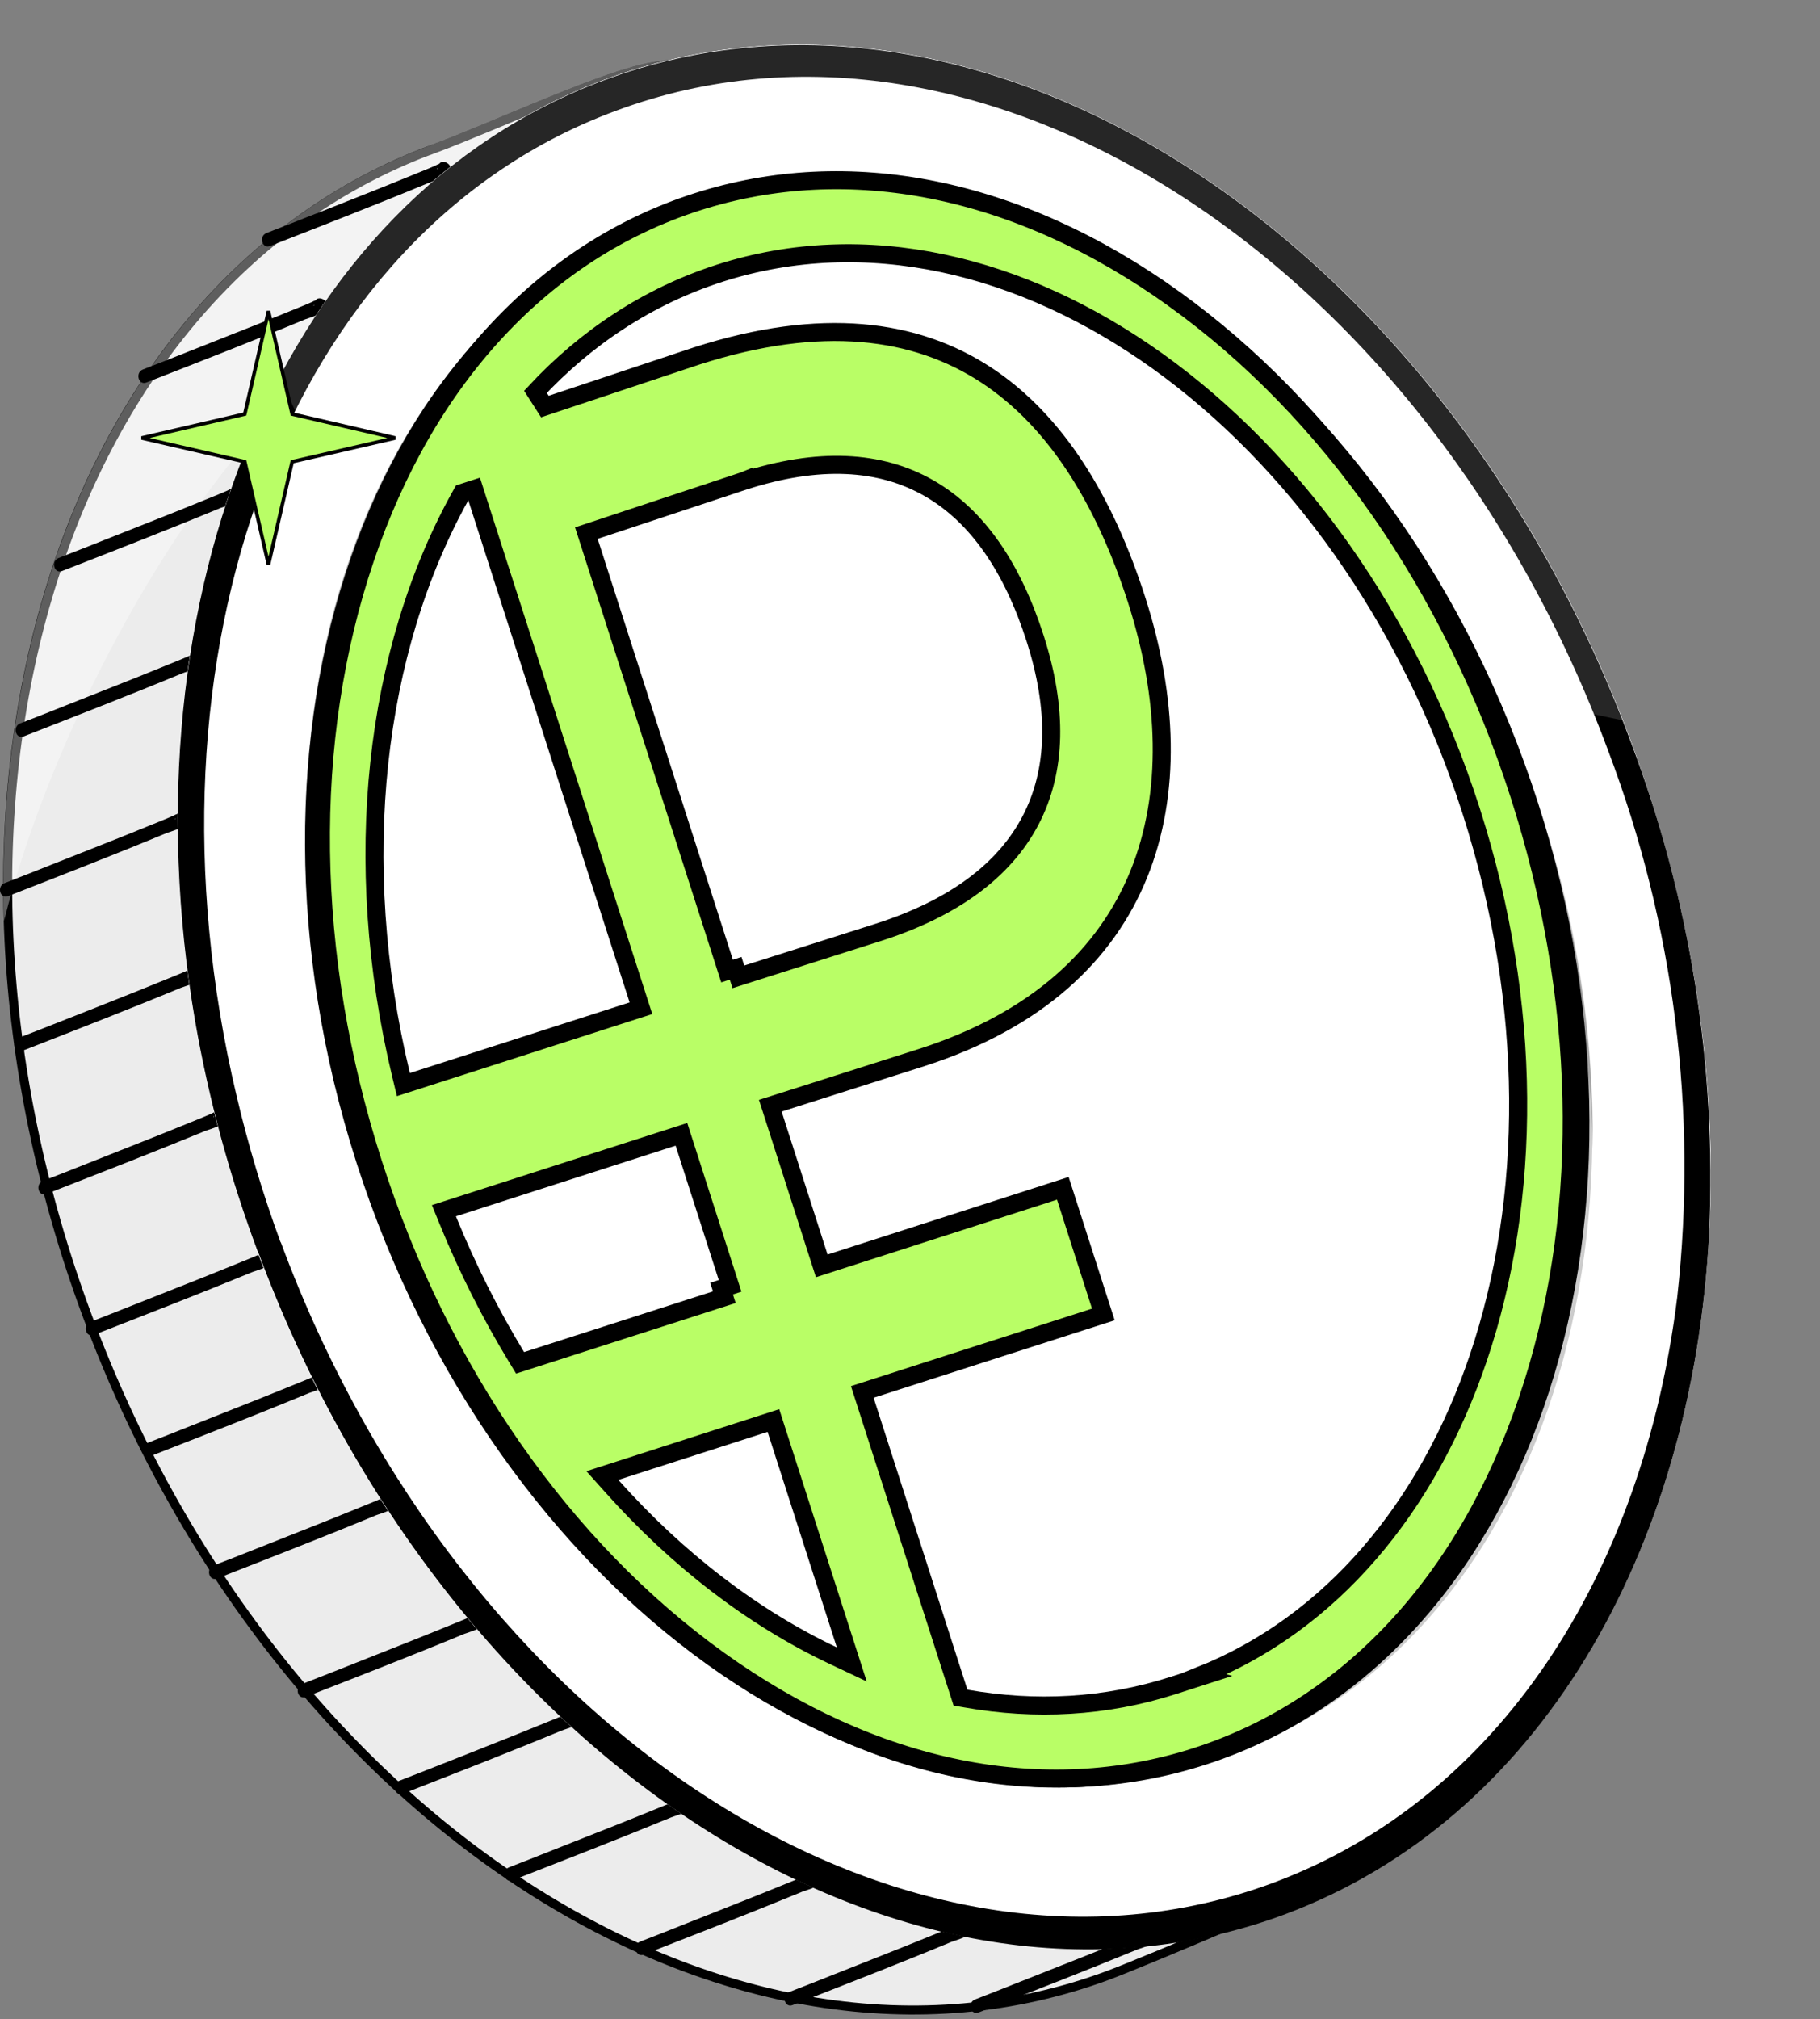 <svg width="101" height="112" viewBox="0 0 101 112" fill="none" xmlns="http://www.w3.org/2000/svg">
<rect x="0" y="0" width="101" height="112" fill="#808080" stroke="none"/>
<path d="M36.512 3.653C45.357 2.493 54.239 7.018 61.995 14.754C69.747 22.485 76.34 33.389 80.595 44.892V44.892C85.332 57.679 88.436 69.696 88.233 79.803C88.031 89.897 84.532 98.063 76.079 103.212C75.674 103.457 74.682 103.933 73.374 104.527C72.072 105.118 70.472 105.819 68.865 106.51C65.65 107.891 62.416 109.228 61.483 109.57L61.482 109.571C51.053 113.438 39.497 111.293 29.238 104.674C18.979 98.054 10.032 86.967 4.844 72.988C-0.369 58.984 -0.804 44.739 2.673 33.032C6.148 21.33 13.525 12.179 23.933 8.305L23.936 8.309C25.825 7.608 28.309 6.525 30.641 5.582C32.844 4.691 34.901 3.929 36.251 3.693L36.512 3.653Z" fill="#ECECEC" stroke="black" stroke-width="0.5"/>
<path opacity="0.37" d="M23.849 8.075C27.619 6.675 33.729 3.765 36.479 3.405C36.709 3.375 36.939 3.365 37.169 3.345L27.359 9.735L16.029 22.035C9.299 28.665 2.769 40.925 0.219 51.095C-0.401 31.145 8.379 13.835 23.849 8.075Z" fill="white"/>
<path d="M53.539 107.295C53.449 107.175 53.359 107.055 53.259 106.935C53.299 106.845 53.329 106.765 53.369 106.675C53.439 106.595 53.439 106.645 53.369 106.665C53.299 106.675 53.209 106.735 53.139 106.765C52.919 106.865 52.689 106.955 52.449 107.055C51.669 107.375 50.889 107.685 50.099 108.005C48.389 108.685 46.679 109.355 44.969 110.035C44.579 110.185 44.179 110.345 43.789 110.495C43.349 110.665 43.539 111.395 43.989 111.215C46.929 110.065 49.869 108.925 52.789 107.715C53.089 107.595 54.019 107.385 54.009 106.935C54.009 106.755 53.889 106.635 53.729 106.575C53.279 106.395 53.089 107.125 53.529 107.295H53.539Z" fill="black"/>
<path d="M63.859 107.705C63.769 107.585 63.679 107.465 63.579 107.345C63.619 107.255 63.649 107.165 63.689 107.085C63.759 107.005 63.759 107.055 63.689 107.075C63.619 107.085 63.529 107.145 63.459 107.175C63.239 107.275 63.009 107.365 62.769 107.465C61.989 107.785 61.209 108.095 60.419 108.415C58.709 109.095 56.999 109.765 55.289 110.445C54.899 110.595 54.499 110.755 54.109 110.905C53.669 111.075 53.859 111.805 54.309 111.625C57.249 110.475 60.189 109.335 63.109 108.135C63.409 108.015 64.339 107.805 64.329 107.355C64.329 107.175 64.209 107.055 64.049 106.995C63.599 106.815 63.409 107.545 63.849 107.715L63.859 107.705Z" fill="black"/>
<path d="M45.279 104.505C45.189 104.385 45.099 104.265 44.999 104.145C45.039 104.055 45.069 103.965 45.109 103.875C45.179 103.795 45.179 103.845 45.109 103.865C45.039 103.875 44.949 103.935 44.879 103.965C44.659 104.065 44.429 104.155 44.189 104.255C43.409 104.575 42.629 104.885 41.839 105.205C40.129 105.885 38.419 106.555 36.709 107.235C36.319 107.385 35.919 107.545 35.529 107.695C35.089 107.865 35.279 108.595 35.729 108.415C38.669 107.265 41.609 106.125 44.529 104.925C44.829 104.805 45.759 104.595 45.749 104.145C45.749 103.965 45.629 103.845 45.469 103.785C45.019 103.605 44.829 104.335 45.269 104.505H45.279Z" fill="black"/>
<path d="M37.999 100.375C37.909 100.255 37.819 100.135 37.719 100.015C37.759 99.925 37.789 99.835 37.829 99.755C37.899 99.675 37.899 99.725 37.829 99.745C37.759 99.755 37.669 99.815 37.599 99.845C37.379 99.945 37.149 100.035 36.909 100.135C36.129 100.455 35.349 100.765 34.559 101.085C32.849 101.765 31.139 102.435 29.429 103.115C29.039 103.265 28.639 103.425 28.249 103.575C27.809 103.745 27.999 104.475 28.449 104.295C31.389 103.145 34.329 102.005 37.249 100.805C37.539 100.685 38.479 100.475 38.469 100.025C38.469 99.845 38.349 99.725 38.189 99.665C37.739 99.485 37.549 100.215 37.989 100.385L37.999 100.375Z" fill="black"/>
<path d="M31.909 95.575C31.819 95.455 31.729 95.335 31.629 95.215C31.669 95.125 31.699 95.035 31.739 94.955C31.809 94.875 31.809 94.925 31.739 94.945C31.669 94.955 31.579 95.015 31.509 95.045C31.289 95.145 31.059 95.235 30.819 95.335C30.039 95.655 29.259 95.965 28.469 96.285C26.759 96.965 25.049 97.645 23.339 98.315C22.949 98.465 22.549 98.625 22.159 98.775C21.719 98.945 21.909 99.675 22.359 99.495C25.299 98.345 28.239 97.205 31.159 95.995C31.449 95.875 32.389 95.665 32.379 95.215C32.379 95.035 32.259 94.915 32.099 94.855C31.649 94.675 31.459 95.405 31.899 95.575H31.909Z" fill="black"/>
<path d="M26.519 90.205C26.429 90.085 26.339 89.965 26.239 89.845C26.279 89.755 26.309 89.675 26.349 89.585C26.419 89.505 26.419 89.555 26.349 89.575C26.279 89.585 26.189 89.645 26.119 89.675C25.899 89.775 25.669 89.865 25.429 89.965C24.649 90.285 23.869 90.595 23.079 90.915C21.369 91.595 19.659 92.265 17.949 92.945C17.559 93.095 17.159 93.255 16.769 93.405C16.329 93.575 16.519 94.305 16.969 94.125C19.909 92.975 22.849 91.835 25.769 90.625C26.069 90.505 26.999 90.295 26.989 89.845C26.989 89.665 26.869 89.545 26.709 89.485C26.259 89.305 26.069 90.035 26.509 90.205H26.519Z" fill="black"/>
<path d="M21.599 83.645C21.509 83.525 21.419 83.405 21.319 83.285C21.359 83.195 21.389 83.105 21.429 83.015C21.499 82.935 21.499 82.985 21.429 83.005C21.359 83.015 21.269 83.075 21.199 83.105C20.979 83.205 20.749 83.295 20.509 83.395C19.729 83.715 18.949 84.025 18.159 84.345C16.449 85.025 14.739 85.695 13.029 86.375C12.639 86.525 12.239 86.685 11.849 86.835C11.409 87.005 11.599 87.735 12.049 87.555C14.989 86.405 17.929 85.265 20.849 84.055C21.149 83.935 22.079 83.725 22.069 83.275C22.069 83.095 21.949 82.975 21.789 82.915C21.339 82.735 21.149 83.465 21.589 83.635L21.599 83.645Z" fill="black"/>
<path d="M17.909 76.855C17.819 76.735 17.729 76.615 17.629 76.495L17.739 76.225C17.809 76.145 17.809 76.195 17.739 76.215C17.669 76.225 17.579 76.285 17.509 76.315C17.289 76.415 17.059 76.505 16.819 76.605C16.039 76.925 15.259 77.235 14.469 77.555C12.759 78.235 11.049 78.905 9.339 79.585C8.949 79.735 8.549 79.895 8.159 80.045C7.719 80.215 7.909 80.945 8.359 80.765C11.299 79.615 14.239 78.475 17.159 77.265C17.459 77.145 18.389 76.935 18.379 76.485C18.379 76.305 18.259 76.185 18.099 76.125C17.649 75.945 17.459 76.675 17.899 76.845L17.909 76.855Z" fill="black"/>
<path d="M14.759 70.125C14.669 70.005 14.579 69.885 14.479 69.765C14.519 69.675 14.549 69.585 14.589 69.505C14.659 69.425 14.659 69.475 14.589 69.495C14.519 69.505 14.429 69.565 14.359 69.595C14.139 69.695 13.909 69.785 13.669 69.885C12.889 70.205 12.109 70.515 11.319 70.835C9.609 71.515 7.899 72.185 6.189 72.865C5.799 73.015 5.399 73.175 5.009 73.325C4.569 73.495 4.759 74.225 5.209 74.045C8.149 72.895 11.089 71.755 14.009 70.555C14.309 70.435 15.239 70.225 15.229 69.775C15.229 69.595 15.109 69.475 14.949 69.415C14.499 69.235 14.309 69.965 14.749 70.135L14.759 70.125Z" fill="black"/>
<path d="M12.129 62.305C12.039 62.185 11.949 62.065 11.849 61.945C11.889 61.855 11.919 61.765 11.959 61.685C12.029 61.605 12.029 61.655 11.959 61.675C11.889 61.685 11.799 61.745 11.729 61.775C11.509 61.875 11.279 61.965 11.039 62.065C10.259 62.385 9.479 62.695 8.689 63.015C6.979 63.695 5.269 64.365 3.559 65.045C3.169 65.195 2.769 65.355 2.379 65.505C1.939 65.675 2.129 66.405 2.579 66.225C5.519 65.075 8.459 63.935 11.379 62.735C11.679 62.615 12.609 62.405 12.599 61.955C12.599 61.775 12.479 61.655 12.319 61.595C11.869 61.415 11.679 62.145 12.119 62.315L12.129 62.305Z" fill="black"/>
<path d="M10.799 54.375C10.709 54.255 10.619 54.135 10.519 54.015L10.629 53.745C10.699 53.665 10.699 53.715 10.629 53.735C10.559 53.745 10.469 53.805 10.399 53.835C10.179 53.935 9.949 54.025 9.709 54.125C8.929 54.445 8.149 54.755 7.359 55.075C5.649 55.755 3.939 56.435 2.229 57.105C1.839 57.255 1.439 57.415 1.049 57.565C0.609 57.735 0.799 58.465 1.249 58.285C4.189 57.135 7.129 55.995 10.049 54.785C10.349 54.665 11.279 54.455 11.269 54.005C11.269 53.825 11.149 53.705 10.989 53.645C10.539 53.465 10.349 54.195 10.789 54.365L10.799 54.375Z" fill="black"/>
<path d="M9.999 45.785C9.909 45.665 9.819 45.545 9.719 45.425C9.759 45.335 9.789 45.245 9.829 45.165C9.899 45.085 9.899 45.135 9.829 45.155C9.759 45.165 9.669 45.225 9.599 45.255C9.379 45.355 9.149 45.445 8.909 45.545C8.129 45.865 7.349 46.175 6.559 46.495C4.849 47.175 3.139 47.845 1.429 48.525C1.039 48.675 0.639 48.835 0.249 48.985C-0.191 49.155 -0.001 49.885 0.449 49.705C3.389 48.555 6.329 47.415 9.249 46.205C9.549 46.085 10.479 45.875 10.469 45.425C10.469 45.245 10.349 45.125 10.189 45.065C9.739 44.885 9.549 45.615 9.989 45.785H9.999Z" fill="black"/>
<path d="M10.869 36.935C10.779 36.815 10.689 36.695 10.589 36.575L10.699 36.305C10.769 36.225 10.769 36.275 10.699 36.295C10.629 36.305 10.539 36.365 10.469 36.395C10.249 36.495 10.019 36.585 9.779 36.685C8.999 37.005 8.219 37.315 7.429 37.635C5.719 38.315 4.009 38.985 2.299 39.665C1.909 39.815 1.509 39.975 1.119 40.125C0.679 40.295 0.869 41.025 1.319 40.845C4.259 39.695 7.199 38.555 10.119 37.345C10.419 37.225 11.349 37.015 11.339 36.565C11.339 36.385 11.219 36.265 11.059 36.205C10.609 36.025 10.419 36.755 10.859 36.925L10.869 36.935Z" fill="black"/>
<path d="M12.999 27.761C12.909 27.641 12.819 27.521 12.719 27.401L12.829 27.131C12.899 27.051 12.899 27.101 12.829 27.121C12.759 27.131 12.669 27.191 12.599 27.221C12.379 27.321 12.149 27.411 11.909 27.511C11.129 27.831 10.349 28.141 9.559 28.461C7.849 29.141 6.139 29.811 4.429 30.491C4.039 30.641 3.639 30.801 3.249 30.951C2.809 31.121 2.999 31.851 3.449 31.671C6.389 30.521 9.329 29.381 12.249 28.171C12.549 28.051 13.479 27.841 13.469 27.391C13.469 27.211 13.349 27.091 13.189 27.031C12.739 26.851 12.549 27.581 12.989 27.751L12.999 27.761Z" fill="black"/>
<path d="M17.679 17.305C17.589 17.185 17.499 17.065 17.399 16.945C17.439 16.855 17.469 16.765 17.509 16.675C17.579 16.595 17.579 16.645 17.509 16.665C17.439 16.675 17.349 16.735 17.279 16.765C17.059 16.865 16.829 16.955 16.589 17.055C15.809 17.375 15.029 17.685 14.239 18.005C12.529 18.685 10.819 19.355 9.109 20.035C8.719 20.185 8.319 20.345 7.929 20.495C7.489 20.665 7.679 21.395 8.129 21.215C11.069 20.065 14.009 18.925 16.929 17.715C17.229 17.595 18.159 17.385 18.149 16.935C18.149 16.755 18.029 16.635 17.869 16.575C17.419 16.395 17.229 17.125 17.669 17.295L17.679 17.305Z" fill="black"/>
<path d="M24.539 9.725C24.449 9.605 24.359 9.485 24.259 9.365C24.299 9.275 24.329 9.185 24.369 9.105C24.439 9.025 24.439 9.075 24.369 9.095C24.299 9.105 24.209 9.165 24.139 9.195C23.919 9.295 23.689 9.385 23.449 9.485C22.669 9.805 21.889 10.115 21.099 10.435C19.389 11.115 17.679 11.795 15.969 12.465C15.579 12.615 15.179 12.775 14.789 12.925C14.349 13.095 14.539 13.825 14.989 13.645C17.929 12.495 20.869 11.355 23.789 10.145C24.079 10.025 25.019 9.815 25.009 9.365C25.009 9.185 24.889 9.065 24.729 9.005C24.279 8.825 24.089 9.555 24.529 9.725H24.539Z" fill="black"/>
<path d="M33.539 4.425C54.539 -3.385 80.109 13.055 90.519 41.155C100.929 69.265 92.299 98.365 71.249 106.165C50.209 113.965 24.699 97.485 14.289 69.435C3.829 41.335 12.529 12.235 33.539 4.425Z" fill="white"/>
<path d="M33.539 4.425C54.539 -3.385 80.109 13.055 90.519 41.155C100.929 69.265 92.299 98.365 71.249 106.165C50.209 113.965 24.699 97.485 14.289 69.435C3.829 41.335 12.529 12.235 33.539 4.425Z" fill="white"/>
<path opacity="0.2" d="M68.498 97.242C86.166 90.689 93.4 66.264 84.655 42.688C75.911 19.112 54.5 5.312 36.832 11.865C19.164 18.418 11.93 42.843 20.674 66.419C29.419 89.995 50.83 103.795 68.498 97.242Z" fill="black"/>
<path d="M14.329 69.455C24.749 97.555 50.259 113.995 71.299 106.185C85.389 100.925 93.929 86.075 94.849 68.395C95.269 59.125 93.789 49.855 90.509 41.175C80.099 13.085 54.589 -3.365 33.539 4.445C15.689 11.065 6.779 32.995 10.829 56.645C11.589 61.015 12.759 65.305 14.319 69.465L14.329 69.455ZM15.569 68.905C14.589 66.235 13.769 63.515 13.119 60.745C7.339 36.305 15.879 12.875 34.209 6.135C54.519 -1.415 79.179 14.495 89.239 41.625C92.909 51.285 94.219 61.675 93.079 71.935C91.189 87.245 83.219 99.775 70.629 104.445C50.289 111.975 25.639 96.085 15.579 68.895L15.569 68.905Z" fill="black"/>
<path opacity="0.2" d="M36.869 11.875C54.539 5.325 75.949 19.135 84.689 42.705C87.229 49.445 88.479 56.605 88.389 63.805C88.269 57.155 87.019 50.585 84.679 44.365C75.939 20.785 54.539 6.985 36.859 13.525C24.479 18.095 17.229 31.385 16.959 47.015C16.699 30.675 24.059 16.605 36.869 11.875Z" fill="black"/>
<path opacity="0.15" d="M15.509 20.935C16.059 22.085 16.389 22.795 16.389 22.795C16.489 22.585 75.129 36.885 90.049 39.955C79.359 12.595 54.239 -3.275 33.539 4.425C25.689 7.345 19.559 13.235 15.509 20.935Z" fill="white"/>
<path d="M16.201 22.908L16.216 22.968L16.277 22.982L21.936 24.295L16.277 25.597L16.216 25.612L16.201 25.672L14.899 31.321L13.597 25.672L13.582 25.612L13.522 25.597L7.862 24.295L13.522 22.982L13.582 22.968L13.597 22.908L14.899 17.258L16.201 22.908Z" fill="#B9FE66" stroke="black" stroke-width="0.2"/>
<path d="M37.944 11.759C55.585 5.725 76.433 19.974 84.51 43.584C92.586 67.195 84.832 91.227 67.191 97.262C49.549 103.296 28.7 89.048 20.623 65.437C12.547 41.826 20.302 17.794 37.944 11.759Z" fill="white"/>
<path d="M37.944 11.759C55.585 5.725 76.433 19.974 84.51 43.584C92.586 67.195 84.832 91.227 67.191 97.262C49.549 103.296 28.7 89.048 20.623 65.437C12.547 41.826 20.302 17.794 37.944 11.759Z" stroke="black"/>
<path d="M38.656 11.206C47.097 8.493 56.497 10.367 65.138 16.566L65.138 16.567C73.781 22.771 80.6 32.544 84.315 44.102C87.914 55.299 88.171 66.831 85.082 76.704L84.773 77.653C81.365 87.728 74.816 94.731 66.375 97.444C57.935 100.156 48.535 98.281 39.893 92.079C31.249 85.876 24.429 76.103 20.714 64.545C16.999 52.987 16.848 41.072 20.259 30.996L20.259 30.995C23.667 20.921 30.214 13.919 38.656 11.206ZM39.926 15.159C35.965 16.433 32.534 18.711 29.715 21.735L30.238 22.551L38.659 19.746C45.599 17.516 50.812 18.242 54.715 20.794C58.639 23.36 61.327 27.832 63.075 33.27C64.817 38.69 65.007 44.016 63.199 48.481C61.397 52.928 57.582 56.591 51.163 58.655L43.225 61.181L42.747 61.332L45.602 70.214L58.981 65.913L61.23 72.909L47.852 77.208L53.302 94.163L53.599 94.215C57.45 94.895 61.348 94.698 65.106 93.49L66.664 92.989L66.566 92.961C73.907 90.045 79.248 83.57 82.036 75.329C85.007 66.551 85.098 55.738 81.635 44.963C78.171 34.189 71.797 25.454 64.267 20.051C56.737 14.648 48.021 12.557 39.926 15.159ZM33.941 82.418C37.604 86.523 41.799 89.736 46.225 91.828L47.268 92.321L42.92 78.794L33.428 81.845L33.941 82.418ZM24.839 67.656C25.936 70.352 27.22 72.89 28.657 75.257L28.862 75.594L40.196 71.952L40.042 71.476L40.517 71.323L37.816 62.919L24.635 67.156L24.839 67.656ZM41.283 26.675L33.011 29.415L32.54 29.571L40.348 53.862L40.824 53.709L40.975 54.183L48.77 51.705L48.771 51.705C52.879 50.385 55.713 48.314 57.181 45.522C58.649 42.728 58.697 39.31 57.441 35.403C56.191 31.513 54.267 28.633 51.553 27.078C48.828 25.518 45.407 25.35 41.288 26.674L41.288 26.673L41.283 26.675ZM25.55 27.512C20.797 36.067 19.396 47.722 22.259 59.638L22.386 60.161L35.569 55.924L26.312 27.126L25.647 27.34L25.55 27.512Z" fill="#B9FE66" stroke="black"/>
</svg>
